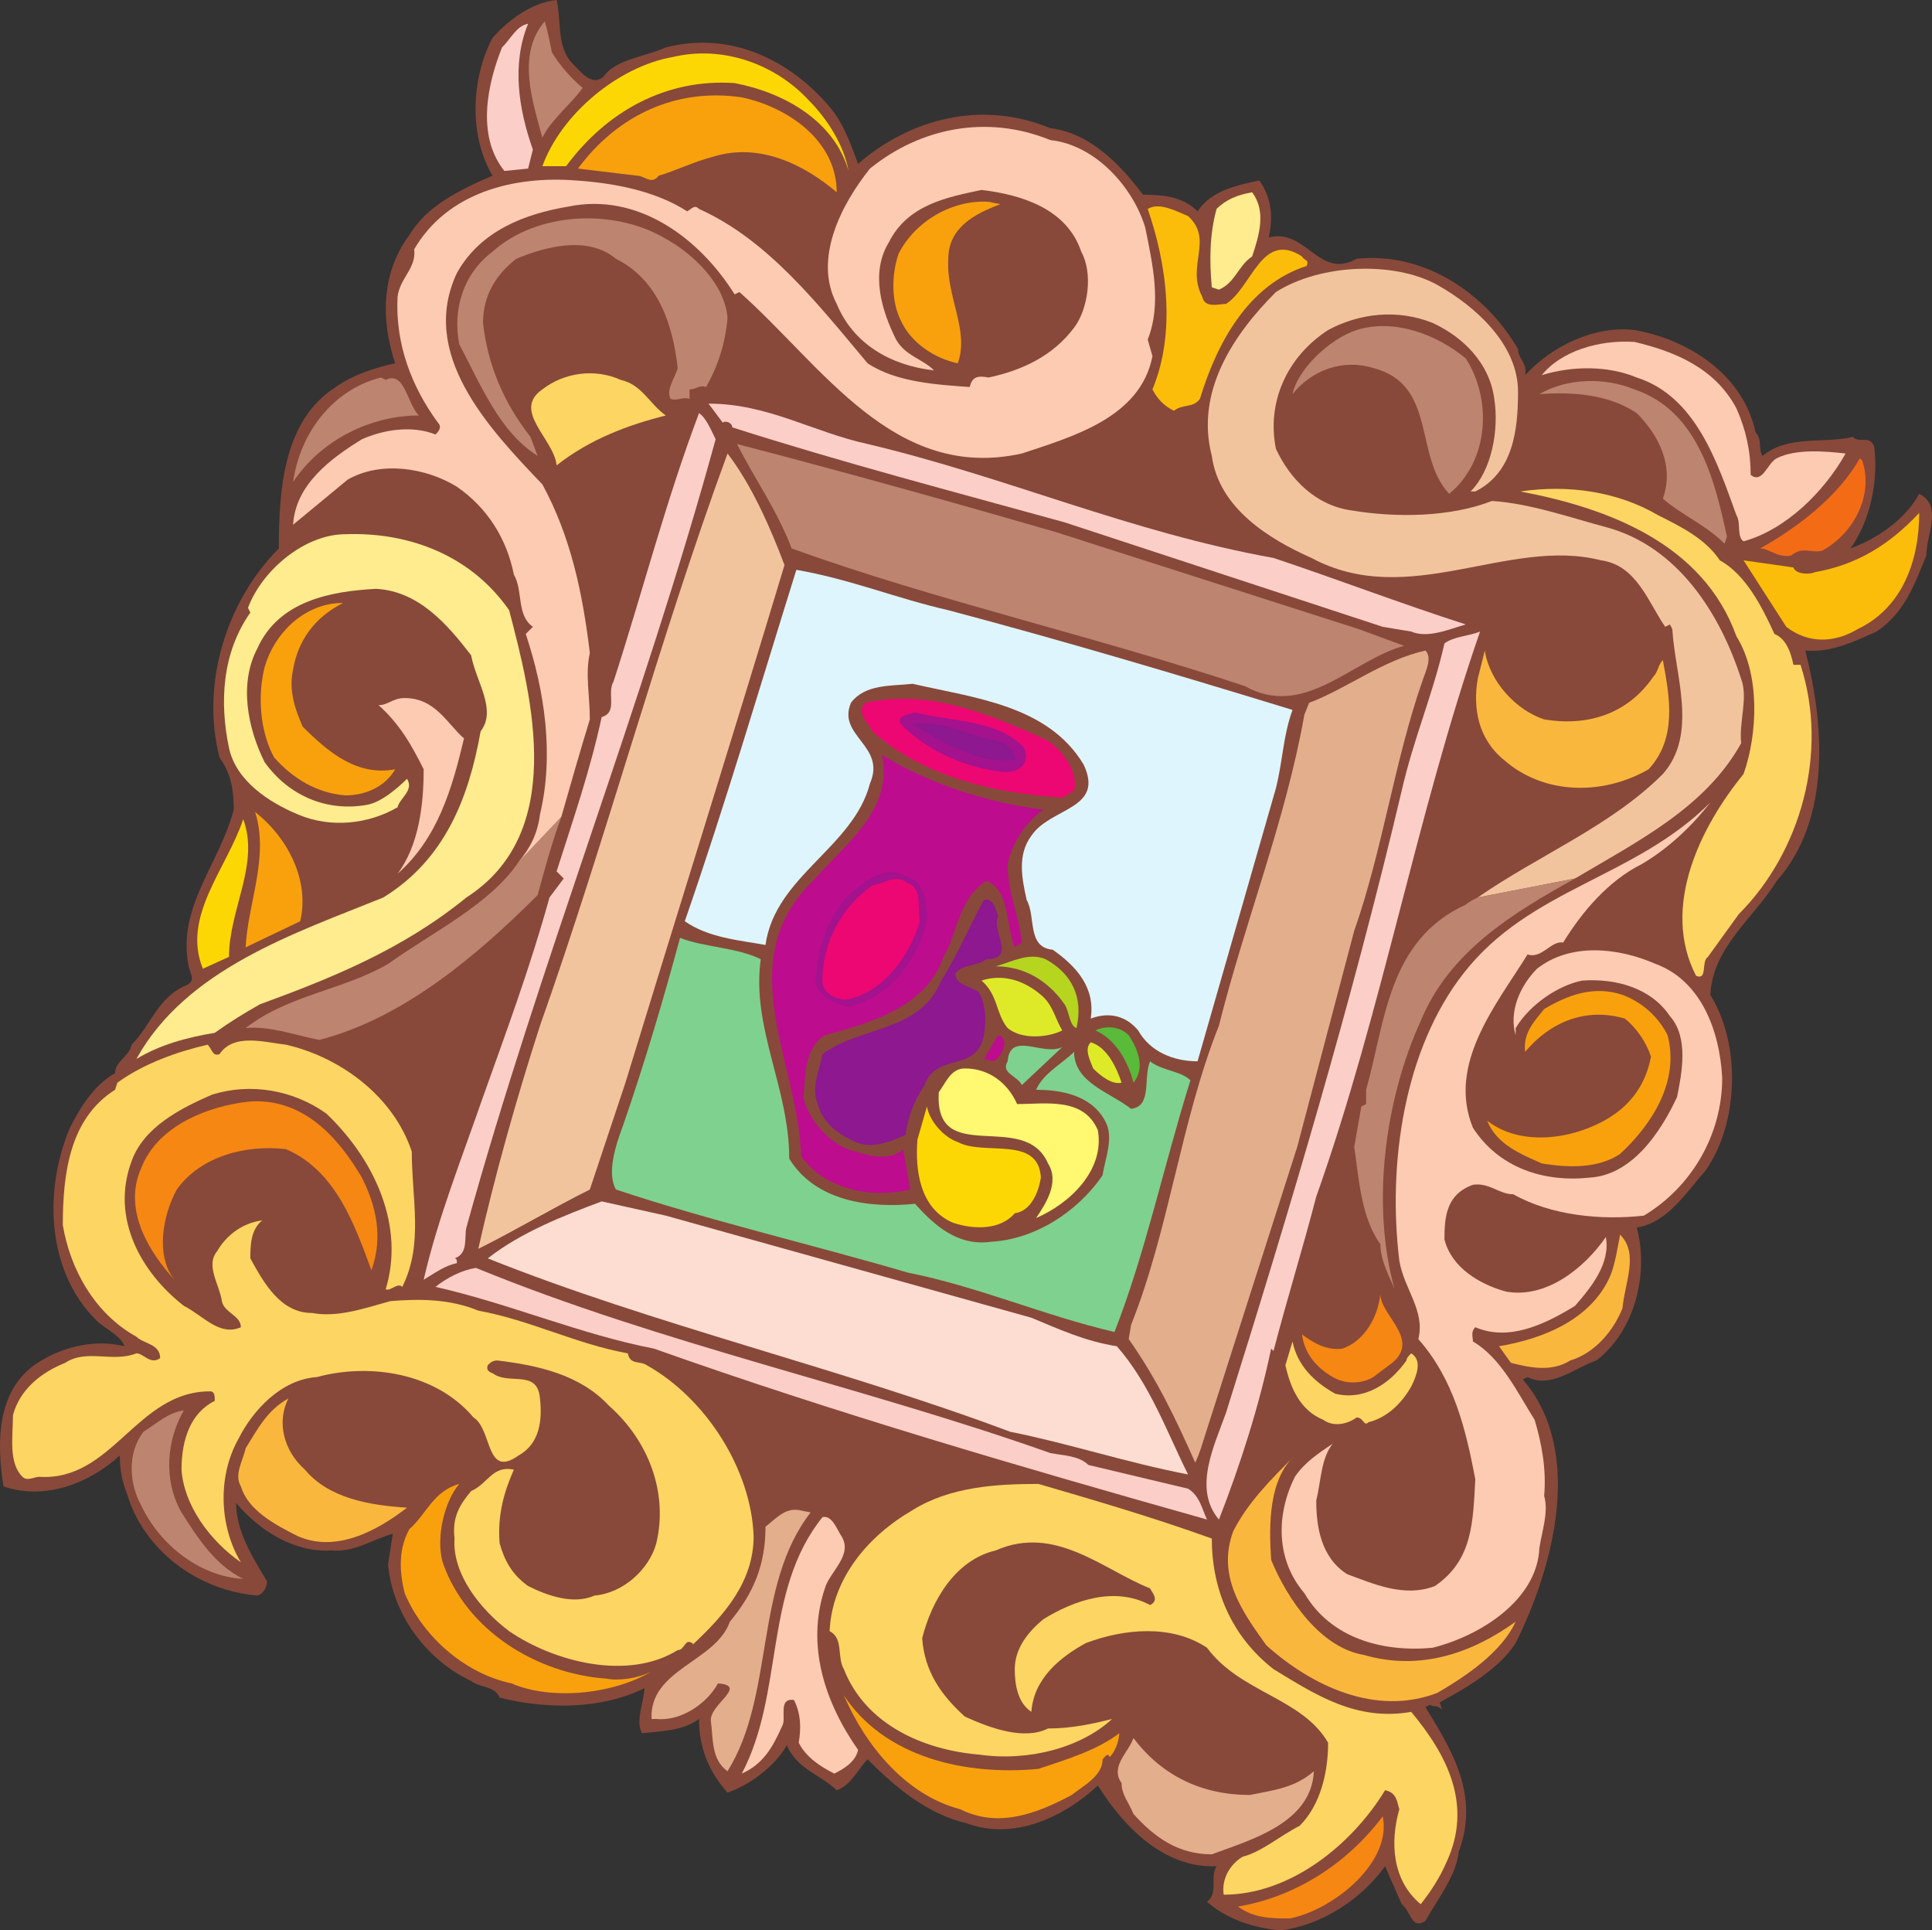 <svg xmlns="http://www.w3.org/2000/svg" width="610.384" height="609.75"><rect width="100%" height="100%" fill="#333333" stroke="none"/><path fill="#88493a" fill-rule="evenodd" d="M592.848 199.5c-6.75 3-14.25 6.75-22.5 6 6 23.25 8.25 53.25-9 72.75-7.5 12-20.25 21-21 36 9.75 15.75 9 40.5-1.5 55.5-6 6.75-12 16.5-21.75 18 3.75 13.5 0 32.25-12.75 42-6.75 2.25-14.25 9-21.75 5.25l-1.5.75c19.5 22.5 9.75 59.25-2.25 83.25-5.25 8.25-15.75 14.25-24 18.75l.75 2.25c-1.5-1.5-3-.75-3.75-1.5l-1.5.75c8.25 13.5 17.25 27.75 10.5 45.75-.75 7.5-6.75 15-10.5 21.75-4.5 3-4.5-3-7.5-5.25l-5.25-12c-7.5 10.5-20.25 18.75-33 20.25-9-.75-17.25-3.75-23.25-9 3.75-3 .75-7.5 3-11.25-17.25.75-30-13.5-37.5-25.5-11.25 10.5-27 17.25-41.25 12-12.75-3-22.5-11.25-31.5-20.25-3 3-5.25 8.25-9.75 9.75-4.5-4.5-12.75-6.75-15.75-14.25-3.75 6.75-12 12.75-18.75 15-6-6.75-9-14.25-9-23.25-5.25 3.75-11.25 3.75-18 4.5-2.25-3.75.75-10.5.75-14.25-13.5 6.75-30.75 6.75-45.75 3-1.5-3.75-6-3-9-5.25-14.25-6.75-24.75-21-26.25-36.75l1.5-9.75c-6 1.5-12 6-19.5 5.25-11.25.75-22.5-6-30-15 0 9 5.25 17.25 9.75 24.75 0 1.5-.75 3.75-3 4.5-18.75-1.5-36-14.25-41.25-32.25-1.5-3.75-2.25-7.5-2.25-12-9.75 9-24 14.25-36.75 9.75-2.25-14.25-2.25-31.5 12-39.75 7.5-4.5 17.25-6.75 26.25-4.5-1.5-3.75-6-5.25-9-8.25-15.75-15.75-16.5-41.25-8.25-60.75 3-6 7.5-13.5 14.25-17.25 0-3.75 4.5-5.25 5.25-9 6-6 8.25-15 17.25-18.75 3-1.5 1.5-3 .75-6-3.75-18.75 9.75-32.25 14.25-49.5 0-6-.75-11.25-4.5-16.5-6-23.25 2.25-49.5 18.75-66 0-18.75 1.5-40.5 18-51 5.25-3.75 12-6 18.75-7.5-4.5-13.5-4.5-28.5 4.5-40.5 5.25-9 15.75-14.25 26.25-18.75-7.5-12.75-6.75-30.75 0-43.5 5.25-6 12.75-11.25 20.25-12 1.5 6 0 14.25 4.5 19.5 3 3 6.75 8.25 10.5 4.5 3.75-5.25 12.75-6 19.5-9 20.25-5.25 39 3.75 51.75 18.75 4.5 5.25 6.75 12 9 18 16.5-14.25 39-20.25 60.75-11.25 12.75 1.5 22.5 12 29.25 21 6.75 0 12.75.75 17.25 5.25 4.5-6.75 12.75-8.25 19.5-9.75 3.75 5.25 4.5 11.25 3 18 12-3 15.75 13.5 27.75 6.75 21-2.25 40.5 10.5 51 28.5 0 3 3 4.5 2.25 8.25 8.25-9 21.75-15.75 34.5-14.25 17.25 3 34.5 14.25 38.25 32.25 2.25 2.25.75 5.25 2.25 7.5 8.25-6.75 19.5-3.75 28.5-6 2.25 2.25 5.25-.75 6.75 3 1.5 11.25-1.5 24-7.5 32.25 8.25-3 17.25-9 21.75-17.25 7.5 3.75 2.25 12.75 2.25 19.5-3.75 9-6.75 18-15.75 24"/><path fill="#fbbd09" fill-rule="evenodd" d="M586.848 198.75c-7.5 4.5-15.75 4.5-22.5-.75l-13.5-21 15.75 2.25c.75 2.25 5.25 2.25 6.75 1.5 12.75-2.25 23.25-8.25 33-18.75 0 15-5.25 30-19.5 36.75"/><path fill="#f46b16" fill-rule="evenodd" d="M575.598 174c-3.75.75-6-1.5-9.75 1.5-4.5.75-6.75-2.25-9.75-2.25 12-6.75 24.75-16.5 31.5-28.5l.75.75c3.75 11.25-3 23.25-12.75 28.5"/><path fill="#fccbb2" fill-rule="evenodd" d="M550.848 171c-2.25-1.5-.75-6-2.25-8.25-6-16.5-12.75-37.5-31.5-43.5-9-3.75-20.25-3.75-30-.75 6-7.5 18-11.25 29.25-10.5 12.75 3 25.5 8.25 32.25 21 3 6.75 4.5 13.5 4.5 21 3.75 3 5.25-3.75 8.25-5.25 6-3 15-2.25 21.75-1.5-6.75 12-18.75 24-32.25 27.75"/><path fill="#fdd562" fill-rule="evenodd" d="M539.598 302.25c-2.25 1.5 0 7.5-3.75 6-11.25-21.75 1.5-47.25 15-63.75 4.5-12.75 5.25-31.5-2.25-43.5-10.5-29.25-40.5-40.5-68.25-45.75 15-2.25 30.75 0 43.5 7.5 7.5 3.75 15 7.5 19.5 14.25 8.25 4.5 13.5 15 17.25 23.25 3.75 1.5 5.25 6 6 9.75h2.25c9 27.75 0 59.25-19.5 78.75l-9.75 13.5"/><path fill="#fccbb2" fill-rule="evenodd" d="M519.348 384c-13.5 1.5-29.25 0-41.25-6.75-4.5 0-7.5-3.75-12.75-3-8.25 3-9 9.75-9 17.25 2.25 9 11.25 14.25 19.5 16.5 12.75 2.25 24.75-7.5 31.5-17.25 1.5 8.25-4.5 15.75-9.75 21.75-9.75 6-21 11.25-31.5 6.75-1.5 1.5-.75 3-.75 4.5 9 5.25 14.25 16.5 19.5 24.75 2.25 7.5 3.75 15.75 3 24 1.5 5.25-.75 11.25-1.5 16.5-.75 16.5-18.75 27.75-33.75 31.5-15.75 1.5-32.25-3-40.5-17.25-9-10.5-9-24.75-3-36.75 3-4.5 7.5-7.5 12-10.5-3.75 4.5-3.75 12-5.25 18 0 8.25 1.5 18 9.75 23.25 8.25 3 18 7.5 27.75 3.75 12-8.25 12-20.25 12.75-33.75-3-15.75-6.75-31.5-18-44.25 2.25-9-4.5-15.75-6-24.75-3.75-30.75 1.5-66.75 20.25-90.75 21-27 54-30 78-54-5.25 6.75-12.75 14.25-21.75 19.5-10.5 5.25-18.75 15-24.75 24.75-3.75-.75-6.75 5.25-11.25 3.75-9.75 15.75-25.5 34.5-17.25 54.75 8.25 12.75 22.5 17.25 36.75 15.75 13.5-.75 22.5-14.25 27.75-25.5 1.5-7.5 3.75-18.75-2.25-25.5-6-9-17.25-12-27.75-11.25-7.5 1.5-16.5 7.5-21 15V327c-2.25-7.5 1.5-15.75 6.75-21 10.5-8.25 25.5-6.75 37.5-1.5 14.25 5.25 20.25 21 21 36 0 18-9.75 34.5-24.75 43.5"/><path fill="#f1c49e" fill-rule="evenodd" d="M466.848 283.5c19.5-13.5 42-22.5 58.5-39 11.25-12.75 3.75-31.5 3-45.75l-.75-1.5-1.5.75c-5.25-7.5-9-19.5-20.25-21-29.25-7.5-60.75 15.75-91.5-.75-13.5-6-29.25-15.75-31.5-32.25-5.25-20.25 6.75-38.25 20.25-51.75 14.25-9 37.5-9.75 51-2.25 12 6.75 25.5 18.75 25.5 33.75 0 12-1.5 25.5-13.5 31.5h-1.5c6.75-6.75 9-19.5 7.5-29.25-1.5-11.25-9.75-19.5-19.5-24-11.25-4.5-23.25-3-33 2.25-12.75 8.25-19.5 22.5-16.5 37.5 4.5 9.75 12.75 18 24 19.5 13.5 2.25 30.75 2.25 44.25-3 12 .75 24.75 5.25 36 8.25 22.5 6 36 27 42.75 48 2.25 6-.75 13.5 0 20.25-11.25 20.25-32.25 30.75-52.5 42.75l-30.75 6"/><path fill="#bd846f" fill-rule="evenodd" d="M497.598 277.5c-20.25 11.25-39.75 23.25-48.75 45-11.25 24.75-15.75 57.75-8.25 84.75-1.5-3.75-4.5-9-4.5-14.25-6-8.25-6.75-20.25-8.25-30.75l2.25-12.75 1.5-.75v-4.5c6-21 6.75-47.25 31.5-58.5.75-.75 2.25-1.5 3.75-2.25l30.75-6m47.25-105.75c-6-6-13.5-9-19.5-14.25 3.75-10.5-1.5-20.25-8.25-27-9-6-20.25-6.75-30.75-6 9-5.25 21-5.25 30-1.5 20.25 6.75 25.5 29.25 29.25 46.5l-.75 2.25"/><path fill="#f9a10d" fill-rule="evenodd" d="M511.848 364.5c-6.75 4.5-15.75 4.5-24.75 3-6.75-3-14.25-6-17.25-13.5 10.5 8.25 27 6 38.25-.75 7.5-4.5 12-11.25 13.5-19.5-1.5-4.5-4.5-9-8.25-12-12.75-3.75-24 1.5-31.5 10.5-.75-6 3-9.75 6-13.5 7.5-4.5 15.75-7.5 24.75-4.5 6 2.25 11.25 6.75 14.25 12.75 3.75 14.25-4.5 27.75-15 37.5"/><path fill="#fab73d" fill-rule="evenodd" d="M496.098 429.75c-6 3.75-12.75 2.25-18.75.75l-3.75-5.25c13.5-2.25 29.25-8.25 35.25-22.5 1.5-3.75 2.25-9 3-12.75 6 6 1.5 15 .75 23.25-3 7.5-9 14.25-16.5 16.5M520.848 243c-14.25 8.25-33 8.25-45.75-3-8.25-6.75-9.75-16.5-8.25-25.5l2.25-9c1.5 9.75 9.75 18.75 18.75 21.75 13.5 2.25 26.25-1.5 34.5-13.5 1.5-1.5 1.5-3.75 3-5.25 2.25 12 4.5 24.75-4.5 34.5m-66.75 291.75c-19.5 7.5-39.75-2.25-54-15-7.5-10.5-15.75-21.75-10.5-36 4.5-9 12-16.5 19.5-24-8.25 7.5-8.25 21.75-7.5 33 5.25 12.75 15.75 27.75 29.25 30 18 5.25 34.5-.75 48-10.5-4.5 9.75-15.75 17.25-24.75 22.5"/><path fill="#fdd562" fill-rule="evenodd" d="M448.848 601.5c-9-7.5-9.75-19.5-6.75-30-.75-2.25-.75-5.25-4.5-6-10.5 17.25-30 33-51 33-.75-5.25 2.25-9.75 6-12 6-1.5 12-6.75 18-9.75 6.75-6.75 9-17.25 9-26.25-8.25-14.25-27.75-15.75-38.25-30-11.25-7.5-26.25-6-38.25-1.5-8.25 4.5-16.5 11.25-17.25 21.75-4.5-3-5.25-9-5.25-13.5 0-6.75 4.5-12 9-15.75 9.75-6 22.5-10.5 33.75-4.5 3-1.5.75-3.75 0-5.25-15-6-30-20.25-48.75-12-12.75 3-20.25 15.75-23.25 27.75.75 10.5 6 18 13.5 24.75 8.25 3.75 18.75 7.5 26.25 3.75 7.5 0 14.25-1.5 20.25-3-9.75 9-26.25 13.5-42 11.25-18-1.5-36-9.75-42.75-27-2.25-3.75 0-9.75-4.5-12 .75-16.5 12-30 26.25-38.25 12-7.5 27-8.25 39.75-8.25 18 5.25 36 10.5 54.75 17.25 0 15.75 6 30.75 19.5 41.25 13.5 8.25 26.25 16.5 43.5 13.5 11.25 13.5 19.5 29.25 11.25 47.25-2.25 5.25-5.25 9.75-8.25 13.5"/><path fill="#f68712" fill-rule="evenodd" d="M407.598 606c-6 0-11.25 0-16.5-3.75 18-3 34.5-13.5 45.75-28.5 3 14.25-15 29.25-29.25 32.25"/><path fill="#fdd562" fill-rule="evenodd" d="M432.348 449.25c-1.5 1.5-1.5-1.5-3.75-1.5-3 2.25-7.5 3-10.5.75-7.5-3-10.5-10.5-12-17.25l2.25-7.5c1.5 7.5 6.75 12.75 13.5 16.5 9 2.25 17.25-3 22.5-10.5 0-.75.75-1.5 1.5-2.25 3.75 2.25 1.5 7.5 0 10.5-3 5.25-7.5 9.75-13.5 11.25"/><path fill="#fccec8" fill-rule="evenodd" d="M415.848 378c-4.5 17.25-9 31.5-13.5 48.75l-.75-.75c-3.75 18-9.75 36.75-16.5 54-8.25-9.75-1.5-23.25 2.25-33.75 20.25-64.5 39.75-129.75 55.5-196.5 3.75-16.5 9.75-30 13.5-46.5 3-2.25 7.5-2.25 11.25-3.75-20.25 58.5-30.75 119.25-51.75 178.5"/><path fill="#f68712" fill-rule="evenodd" d="M433.848 435c-3.75 2.25-9 2.25-12.75 0-5.25-3-9-7.5-9.75-13.5 3 2.25 7.5 5.25 12.75 4.5 6.75-2.25 11.25-9.75 12-17.25 0 6.75 12.75 14.25 3.75 21.75l-6 4.5"/><path fill="#bd846f" fill-rule="evenodd" d="M457.848 156c-11.25-12-3.75-34.5-24-39.75-9.75-3-19.5.75-25.5 8.25 1.5-7.5 11.25-17.25 20.25-20.25 12-3.75 25.5 1.5 34.5 9 8.25 12.75 7.5 32.25-5.25 42.75"/><path fill="#fccec8" fill-rule="evenodd" d="m445.848 199.5-9-1.5-100.5-33c-35.25-9.75-69.75-18.75-105-30 0-1.5-2.25-2.25-3-1.5l-4.5-6c18.75 0 33 9 50.25 12.75 44.25 10.5 82.5 27.75 128.25 36 20.25 6.75 39.75 14.25 60.75 21-5.25 1.5-12 4.5-17.25 2.25"/><path fill="#e3ae8c" fill-rule="evenodd" d="m427.848 294-18 68.25-29.25 91.5c-.75 2.25-1.5 5.25-3 8.25-6-13.5-12-26.25-21-39l.75-4.5c12-30 15.75-64.5 27.75-94.5 8.25-33 21-64.5 27-98.25l1.5-3.75c12-4.5 23.25-13.5 36.75-16.5 2.25 2.25 0 6.75-.75 9-9 25.5-12.75 54-21.75 79.5m-45 291.75c-10.5 0-18-5.25-24.75-12.75-1.5-3.75-3.75-6-3.75-9.75-3.75-5.25 2.25-9.75 3.75-14.25 9 12 21.75 18 36.75 18 7.5-1.5 14.25-2.25 20.25-7.5-.75 16.5-20.25 21.75-32.25 26.25"/><path fill="#bd846f" fill-rule="evenodd" d="M393.348 216.75c-47.25-15.75-97.5-27-143.25-43.5-4.5-12-12-22.5-17.25-33 34.5 9 66.75 18 100.5 27.75l96 30.75 14.25 5.25c-16.5 4.5-31.5 23.25-50.25 12.75"/><path fill="#def5fd" fill-rule="evenodd" d="m403.098 249-24.75 86.25c-7.5 0-15-3-18.75-9.75-3.75-4.5-9-6-15-3.75 1.5-9.75-4.5-16.5-12-21.75-8.25-.75-5.25-10.5-8.25-15.75-1.5-6.75-3-14.25 1.5-20.25 6-9 23.25-8.25 16.5-22.5-11.25-18.75-34.5-21-54-25.5-6.75.75-15 0-19.5 6-4.5 10.5 11.25 13.5 6 25.5-5.25 20.25-30 29.25-33 51-8.25-1.5-18-2.25-25.5-7.5 12.75-36.75 24-75 35.25-111 17.25 3 31.5 9 48 12.75 36.75 9.75 72 20.25 108.75 31.5-3 8.25-3 15.75-5.25 24.75"/><path fill="#fccec8" fill-rule="evenodd" d="M206.598 426c-23.25-4.5-45.75-14.25-69-19.5 3.75-3 8.25-5.25 12.75-6 58.5 24 122.25 37.5 181.5 58.5 3.75.75 9 .75 12 3.75l31.5 7.5c3.75 2.25 4.5 6.75 6 9.75-58.5-16.5-117.75-33.75-174.75-54"/><path fill="#fbbd09" fill-rule="evenodd" d="M412.848 84c-18.75 6-28.5 24.75-33.75 42-2.25 3-5.25 1.5-8.25 3.75-3-1.5-5.25-3.75-6.75-6.75 7.5-18 4.5-39.75-1.5-57 3.75-2.25 9 .75 12.75 2.25 8.25 7.5-.75 15.75 4.5 25.5.75 3.75 5.25 2.25 7.5 2.25 8.25-5.25 11.25-23.25 24-15 .75 1.5 2.25.75 1.5 3"/><path fill="#fdddd2" fill-rule="evenodd" d="M319.098 452.25c-54-20.25-112.5-33.75-165-54.75 10.5-8.25 24-13.5 36-18l20.25 4.5 115.5 32.25c9 3.75 17.25 7.5 27 9 10.5 12 15.75 27 22.5 40.5-19.5-3.75-37.5-9.75-56.25-13.5"/><path fill="#7fd190" fill-rule="evenodd" d="M352.098 420.75c-22.5-5.25-42.75-14.25-65.25-18.75-30.75-9-63-16.5-92.25-26.25-3-5.25 0-14.25 2.25-20.25 6.75-19.5 12.75-39.75 18-59.25 7.5 3 18 3 25.5 6.75-3 21.75 9 40.5 9 63 8.25 13.5 25.5 15.75 39.75 14.25 6 6.75 13.5 13.5 24 12 13.5-.75 27-9 35.25-21 .75-5.25 3.75-12 .75-17.25-4.5-8.25-14.25-9.75-21.75-9.75 2.25-5.25 8.25-8.25 12-12 0 9.75 11.25 12.75 18 18 6.75-.75 3.75-9.75 6-15 3.75 3 9.75 3 12.75 6-8.25 26.25-14.25 54.75-24 79.5"/><path fill="#f9a10d" fill-rule="evenodd" d="M350.598 555c-.75-1.5-1.5 0-2.25.75 0 5.25-6 8.25-9.75 11.25-11.25 6-23.25 10.5-35.25 4.5-17.25-4.5-30-20.25-36.75-36 12.75 19.5 38.25 25.5 61.5 23.25 9-3 18.75-6 25.5-11.25 0 1.5-.75 5.25-3 7.5"/><path fill="#feec8e" fill-rule="evenodd" d="m385.098 91.5-2.25-.75c-.75-8.25-.75-16.5 1.5-24.75 3-3 6.75-4.5 11.25-5.25 4.5 6 2.25 13.5 0 20.25-4.5 3-5.25 8.25-10.5 10.5"/><path fill="#5aba39" fill-rule="evenodd" d="M358.098 342c-1.5-6-5.25-13.5-12-16.5 3-1.5 7.5-1.5 10.5 1.5 3 4.5 5.25 10.5 1.5 15"/><path fill="#deea27" fill-rule="evenodd" d="M345.348 337.5c-.75-2.25-3-6-.75-8.25 5.25 1.5 8.25 8.25 9.75 12.75-3 .75-6.75-2.25-9-4.5"/><path fill="#fff870" fill-rule="evenodd" d="M327.348 384.75c3-4.5 7.5-11.25 3.75-17.25-7.5-17.25-36 1.5-34.5-22.5 2.25-3 3.75-7.5 8.25-7.5 7.5 0 13.5 4.5 16.5 11.25 9 0 21-2.25 25.5 8.25 2.25 12.75-9 23.25-19.5 27.75"/><path fill="#bd846f" fill-rule="evenodd" d="M177.348 258c-3 8.25-5.25 16.5-7.5 24.75-19.5 19.5-42.75 39-69 45.75-7.5-1.5-15.75-4.5-23.25-3.75 13.5-10.5 30.75-12 45-20.25 13.5-9.75 32.25-18.75 41.25-32.25l13.5-14.25"/><path fill="#fccbb2" fill-rule="evenodd" d="M163.848 272.25c3.75-4.5 6-9 6.75-15 4.5-18.75 1.5-39-4.5-57l2.25-2.25c-5.25-3.75-3-11.25-6-16.5-2.25-11.25-8.25-21-18-27.75-9.75-6-24-8.25-34.5-2.25l-17.25 14.25c.75-12.75 12-21 21.75-27 6.75-3 15.75-4.5 23.25-1.5.75-.75 2.25-2.25.75-3.75-8.25-11.25-13.5-24.75-12.75-39.75.75-6 6-9 5.25-15 10.5-18 31.5-23.25 51-21.75 11.25.75 24.75 3 35.25 9.75 1.5-.75 2.25-2.25 3.75-.75 21.75 9.75 37.5 30 53.25 48.75 9 6 21.75 6.75 32.25 7.5.75-3 2.25-3.75 6-3 10.5-2.25 20.25-6.75 27-15.75 4.5-6 6-17.25 2.25-24-4.5-13.5-18.75-18-31.5-19.5-10.5 2.25-23.25 4.5-29.25 16.5-6 9.75-2.25 21.75 2.25 30.75 3 5.25 8.25 6 12 9.75-13.5-1.5-25.5-8.25-30.75-21-7.5-14.25 1.5-31.5 10.5-42.75 15.75-12.75 36.75-17.25 57-9 14.25 1.5 26.25 15 30 27.75 2.25 11.25 5.25 24 .75 35.25l1.5 5.25c-3.75 19.5-25.5 25.5-41.25 30.75-40.5 9-63-27.75-89.25-51l-1.5.75c-11.25-18-30.75-32.25-52.5-27.75-13.5 2.25-27.75 7.5-35.25 21-12 25.5 9.75 48.75 27 66.75 9 16.5 12.75 34.5 15 53.25-1.5 6.75 0 13.5 0 21-3 9.75-6 20.25-9 30.75l-13.5 14.25"/><path fill="#b5d51f" fill-rule="evenodd" d="M340.098 324.75c-2.25-.75-2.25-5.25-3.75-7.5-5.25-7.5-12.75-12-21.75-12 5.25-1.5 10.5-4.5 15.75-2.25 8.25 4.5 12 12 9.75 21.75"/><path fill="#deea27" fill-rule="evenodd" d="M318.348 324.75c-3.75-4.5-3-10.5-8.25-15 6.75-2.25 13.5 0 18.75 4.5 3.75 3 4.5 7.5 6.75 11.25-4.5 2.25-12.75 3-17.25-.75"/><path fill="#7fd190" fill-rule="evenodd" d="M322.848 342.75c-1.5-3-6.75-3.75-4.5-7.5.75-9.75 11.25-1.5 17.25-4.5l-12.75 12"/><path fill="#fdd704" fill-rule="evenodd" d="M320.598 383.25c-4.5 5.25-12.75 5.25-19.5 3-10.5-4.5-12-16.5-11.25-26.25l3-10.5c.75 4.5 5.25 9.75 9.75 11.25 8.25 4.5 25.5-2.25 26.25 11.25-.75 4.5-3 10.5-8.25 11.25"/><path fill="#ed0772" fill-rule="evenodd" d="M335.598 252c-21.75-1.5-44.25-6.75-60-21-1.5-3-5.25-6-2.25-9 20.25-4.5 39.75 3.75 57.75 12 4.5 3 9.75 9.75 8.25 15.75l-3.75 2.25"/><path fill="#bd0c8e" fill-rule="evenodd" d="M318.348 273c0 9 3.75 16.5 4.5 24.75l-2.25 1.5c-3-7.5-1.5-18-9-21-9 6-9 16.5-13.5 24-5.25 15.75-23.25 21-37.5 24.75-6.75 4.5-6 12.75-6.75 19.5 1.5 7.5 9 15.75 16.5 17.25 4.5 1.5 11.25 3 15-.75l2.25 12.75c-12 3-27 0-34.5-10.5-.75-29.25-22.5-61.5 3.75-87 10.5-12 25.5-22.5 21.75-39.75 15 9 33 15 51 17.25-6 4.5-9.75 10.5-11.25 17.25m-4.5 62.25-3-.75 4.5-7.5c3.75.75 1.5 6.75-1.5 8.25"/><path fill="#a4128e" fill-rule="evenodd" d="M316.098 243.75c-12-1.5-23.25-6.75-31.5-15-1.5-3 3-3 4.5-3.75 11.25 3 26.25 2.25 34.5 11.25 2.25 6-3 8.25-7.5 7.5"/><path fill="#8d188f" fill-rule="evenodd" d="M301.848 307.5c0 3.75 4.5 3.75 7.5 6 2.25 4.5 2.25 9 1.5 13.5-2.25 12-15 5.25-18.75 15.75-3 4.5-5.25 9.75-6 15.75-5.25 2.25-10.5 4.5-15.75 2.25s-10.5-6-12-12c-2.25-5.25.75-11.25 1.5-15.75 12-9 30.75-6.75 37.5-23.25 5.25-8.25 9-17.25 13.5-25.5 3-.75 3.75 3 4.5 5.25-2.25 4.5 6 13.5-3.75 13.5-3 2.25-7.5 1.5-9.75 4.5m18.75-67.5c-11.25 1.5-22.5-5.25-32.25-11.25 9-1.5 18 3.75 26.25 5.25 3 .75 6 2.25 6 6"/><path fill="#f9a10d" fill-rule="evenodd" d="M299.598 81.75c-.75 12 6.75 22.5 3 33-7.5-1.5-15-6.75-18-13.5-3-6-3-14.25-.75-21 5.25-10.5 17.25-17.25 28.5-16.5l3.75.75c-8.25 3-16.5 7.5-16.5 17.25"/><path fill="#fccbb2" fill-rule="evenodd" d="M263.598 560.25c-4.5-2.25-9-5.25-11.25-9.75.75-4.5.75-9-1.5-13.5-5.25-.75-2.25 6-3.75 8.25-3 6.75-6 12-12.75 15 13.5-25.5 6.75-57.75 25.5-81 3-.75 4.5 3.75 6 6 3.75 6-3.75 11.25-5.25 16.5-6 18 0 36 10.5 51-.75 3.75-4.5 6-7.5 7.5"/><path fill="#a4128e" fill-rule="evenodd" d="M268.098 318c-4.5-.75-9-3-10.5-7.5.75-12 4.5-24 14.25-30.75 3.75-3 9-6 14.25-3 6 1.5 6.75 8.25 6.75 13.5-2.25 12-11.25 24.75-24.75 27.75"/><path fill="#ed0772" fill-rule="evenodd" d="M267.348 315.75c-3.75 0-7.5-2.25-7.5-6 0-12 6-23.25 15.75-30 3.75-.75 7.5-3.75 11.25-.75 4.5 1.5 3 7.5 3.75 12-3 10.5-11.25 22.5-23.25 24.75"/><path fill="#e3ae8c" fill-rule="evenodd" d="M229.848 559.5c-5.25-3.75-4.5-10.5-5.25-15.75s12-11.25 2.25-12c-3.75 6.75-12 12-19.5 11.25h-1.5c-.75-15.75 20.25-18 24.75-30.75 7.5-9 11.25-18 11.25-30 3-2.25 6-6 10.5-5.25l3.75.75c-18 23.25-11.25 57.75-26.25 81.75"/><path fill="#fdd562" fill-rule="evenodd" d="M218.598 519.75c.75-.75 0-.75 0-.75-2.25-1.5-2.25 2.25-4.5 2.25-15.75 9.75-39 3.75-53.25-6-9-6.75-18-18-17.25-29.25-.75-6.75 1.5-10.5 5.25-15 5.25-2.25 6.75-8.25 13.5-6.75-3 6.75-5.25 14.25-4.5 23.25 1.5 5.25 3.75 9.75 9 13.5 6 3 14.25 6 21 3 9-.75 17.25-8.25 19.5-16.5 3.75-15.75-2.25-32.25-15-43.5-9-9.75-22.5-12.75-35.25-14.25-1.5 0-2.25.75-3 1.5-.75 2.25 1.5 2.25 2.25 3 5.25 3 13.5-1.5 14.25 7.5.75 6.75 0 14.25-6.75 18-10.5 7.5-8.25-8.25-14.25-12-12-14.25-33-17.25-49.5-12.75-11.25.75-20.25 10.5-24.75 19.5-6.75 12-6 27.75.75 39-9.75-6.75-18-18-18.75-29.25 0-9.75 3-18 10.5-21.75 0-1.5 0-3-1.5-3-23.25 0-30.75 28.5-54 27-1.5 0-3.75 1.5-5.25 0-4.5-4.5-3-12.75-3-19.5 2.25-8.25 9-13.5 16.5-16.5 6.75-4.5 15 0 22.5-3 2.25 0 4.5 3.75 7.5 1.5 0-4.5-5.25-4.5-7.5-6.75-13.5-7.5-21-21.75-23.25-35.25 0-16.5 2.25-33.75 16.5-42.75l.75-2.25c8.25-6 18.75-9.75 28.5-12 1.5 1.5 1.5 3.75 3.75 3 4.5-6.75 14.25-3.75 21-3 16.5 3.75 33.75 15.75 39.75 33.75 0 15 3.75 29.25-3 42.75-1.5-1.5-3.75 1.5-5.25.75 6-19.5-3-40.5-18.75-55.5-10.5-7.5-24-9.75-36-6-10.5 4.5-21.75 10.5-25.5 21-6.75 18 3 35.25 16.5 45.75 6 3 11.25 9.75 18 6.75 0-3.75-5.25-4.5-6-8.25-.75-5.25-5.25-11.25-1.5-15.75 3-5.25 8.25-9 14.25-9.75-3.75 3-3.75 8.25-3.75 12 4.5 8.25 9.75 17.25 19.5 17.25 8.25 1.5 16.5-1.5 24.75-3.75 9-.75 18.75-.75 27.75 3 16.5 3 30.75 10.5 47.25 13.5.75 3.75 3.75 2.25 6 3.75 18.75 10.5 33 33 33.75 54 0 14.25-9 24.75-19.5 34.5"/><path fill="#fdd704" fill-rule="evenodd" d="M232.098 26.25c-21.75-1.5-40.5 9-53.25 26.25h-7.5c6-16.5 24-31.5 41.25-34.5 15.75-3.75 32.25 2.25 42.75 13.5 6 6 11.25 14.25 12.75 22.5-4.5-15.75-20.25-24.75-36-27.75"/><path fill="#f9a10d" fill-rule="evenodd" d="M264.348 60.75c-10.5-9-24.75-15.75-39-11.25-6 1.5-12 4.5-17.25 6-2.25 3-4.5 0-6.75 0l-18.75-2.25c12.75-17.25 31.5-25.5 51.75-22.5 14.25 3 30 13.5 30 30"/><path fill="#f1c49e" fill-rule="evenodd" d="m197.598 342-11.25 33.75c-12 6-23.25 12.75-35.25 18.75 5.25-23.25 12-47.25 19.5-70.5 21-59.25 37.5-121.5 59.25-180.75 7.5 9.75 13.5 23.25 18 35.25-16.5 54.75-33.75 109.5-50.25 163.5"/><path fill="#f9a10d" fill-rule="evenodd" d="M161.598 531.75c-14.25-3-27.75-14.25-33.75-28.5-1.5-6-2.25-13.5 1.5-20.25 5.25-4.5 7.5-12 15.75-14.25-4.5 5.25-7.5 16.5-5.25 24.75 7.5 21.75 30 35.25 51.75 36.75 3.75.75 9.75 0 14.25-2.25-12.75 7.5-32.25 9-44.25 3.75"/><path fill="#bd846f" fill-rule="evenodd" d="M223.098 122.25c-2.25-.75-3 .75-5.25.75v3c-2.25-.75-3.75.75-6 0-1.5-3 1.5-6.75 2.25-9.75-1.5-13.5-6-27.75-19.5-34.5-9-7.5-22.5-3.75-31.5 0-6.75 5.25-10.5 12-10.5 20.25 1.5 13.5 6.75 25.5 15 36l2.25 6c-12-7.5-18-22.5-24.75-35.25-2.25-11.25 1.5-22.5 10.5-29.25 14.25-12.75 38.25-13.5 54-4.5 9.75 5.25 19.5 15 20.25 25.5-.75 8.25-3 15-6.75 21.75"/><path fill="#fccec8" fill-rule="evenodd" d="M147.348 387.75c-.75 3 .75 8.25-3.75 9.75.75 0 .75.75.75 1.5-3.75.75-6.75 3-10.5 5.25 4.5-19.5 12-38.25 18.75-57.75 7.5-21 15-41.25 21-63l4.5-6-2.25-2.25c5.25-16.5 10.5-31.5 14.25-48.75 5.25-1.5 1.5-7.5 3.75-11.25 9-27.75 16.5-57 27-84.75 2.25 1.5 3.75 5.25 5.25 8.25-23.25 84.75-55.5 165-78.75 249"/><path fill="#fdd562" fill-rule="evenodd" d="M175.848 147c-.75-8.25-14.25-17.25-4.5-24 6.75-5.25 16.5-6.75 24.75-3 6.75 1.5 9 7.5 14.25 11.25-12 3-24 7.5-34.5 15.75"/><path fill="#feec8e" fill-rule="evenodd" d="M82.098 317.25c-5.25 3-9 5.25-14.25 9-9 1.5-17.25 3.75-24.75 8.25 15.75-28.5 50.25-39.75 78-51 19.5-12 27-31.5 30.75-52.5 5.25-6.75-1.5-15.75-3-24-7.5-9.75-16.5-20.25-30-21-14.25.75-30.75 3.75-37.5 18.75-6 11.25-3 25.5 2.25 36 7.5 10.5 19.5 15.75 32.25 13.5 4.5-.75 9.75-5.25 12.75-8.25 2.25 3.75-2.25 6-3 9-9 5.25-21 6.75-31.5 2.25-9-3.75-19.5-10.5-21.75-21-3-14.25-2.25-30 6.75-42.75l-.75-1.5c4.5-12 18-23.25 30.75-23.25 20.25-.75 39.75 6.75 51.75 24 7.5 28.5 18 70.5-13.5 90.75-20.25 16.5-42.75 25.5-65.25 33.75"/><path fill="#bd846f" fill-rule="evenodd" d="M171.348 43.5c-3-11.25-8.25-26.25.75-36.75.75 2.25 1.5 6 2.25 9.75 2.25 3.75 6 8.25 9.75 11.25-3.75 5.25-9.75 9.75-12.75 15.75"/><path fill="#fccec8" fill-rule="evenodd" d="M159.348 54c-9-11.25-5.25-27.75-.75-39 3-3 4.5-6.75 8.25-7.5-5.25 12.75-3 27 1.5 39.75l-1.5 6-7.5.75"/><path fill="#fab73d" fill-rule="evenodd" d="M94.098 485.25c-7.5-3.75-15.75-8.25-18-15.75-2.25-3.75.75-8.25 1.5-12 3.75-6 6.75-12 13.5-15.75-3.75 7.5-1.5 16.5 5.25 22.5 7.5 9 20.25 11.25 32.25 12-9.75 7.5-22.5 14.25-34.5 9"/><path fill="#fccbb2" fill-rule="evenodd" d="M125.598 276c6.75-9 8.25-21.75 8.25-33-3.75-7.5-7.5-14.25-14.25-20.25 3 0 4.5-2.25 8.25-2.25 9.75 0 13.5 8.25 18.75 12.75-3.75 15.75-8.25 31.5-21 42.75"/><path fill="#f68712" fill-rule="evenodd" d="M117.348 401.25c-5.25-14.25-11.25-31.5-27-38.25-12.75-1.5-27 2.25-34.5 12.75-4.5 8.25-6.75 21-.75 28.5-7.5-8.25-16.5-21.75-10.5-35.25 5.25-13.5 21-19.5 33.75-21 17.25-1.5 28.5 11.25 36 24 4.5 9 6.75 18.75 3 29.25"/><path fill="#f9a10d" fill-rule="evenodd" d="M109.098 251.25c-9-.75-16.5-5.25-22.5-12-4.5-8.25-5.25-19.5-3-28.5 3-10.5 12-19.5 23.25-20.25h1.5c-9 4.5-14.25 12-15.75 21-1.5 6.75.75 12.75 3 18 8.25 8.25 17.25 15.75 29.25 13.5-3 5.25-9 8.25-15.75 8.25"/><path fill="#bd846f" fill-rule="evenodd" d="M92.598 152.25c2.25-15.75 12.75-29.25 27.75-33l1.5.75c6-3 6.75 7.5 10.5 11.25-15 0-30.75 7.5-39.75 21m-48 323.25c-3.75-6.75-4.5-16.5.75-23.25 3.75-2.25 7.5-6 12.75-6.75-5.25 9-6.75 21.75-.75 32.25 5.25 8.25 10.5 16.5 19.5 21-13.5-.75-26.25-10.5-32.25-23.25"/><path fill="#f9a10d" fill-rule="evenodd" d="M77.598 299.25c.75-14.25 7.5-28.5 3-42.75 10.5 8.25 17.25 21.75 14.25 34.5l-17.25 8.25"/><path fill="#fdd704" fill-rule="evenodd" d="m72.348 302.25-8.25 3.75c-6.75-16.5 7.5-31.5 12.75-47.25 5.25 14.25-4.5 28.5-4.5 43.5"/></svg>
